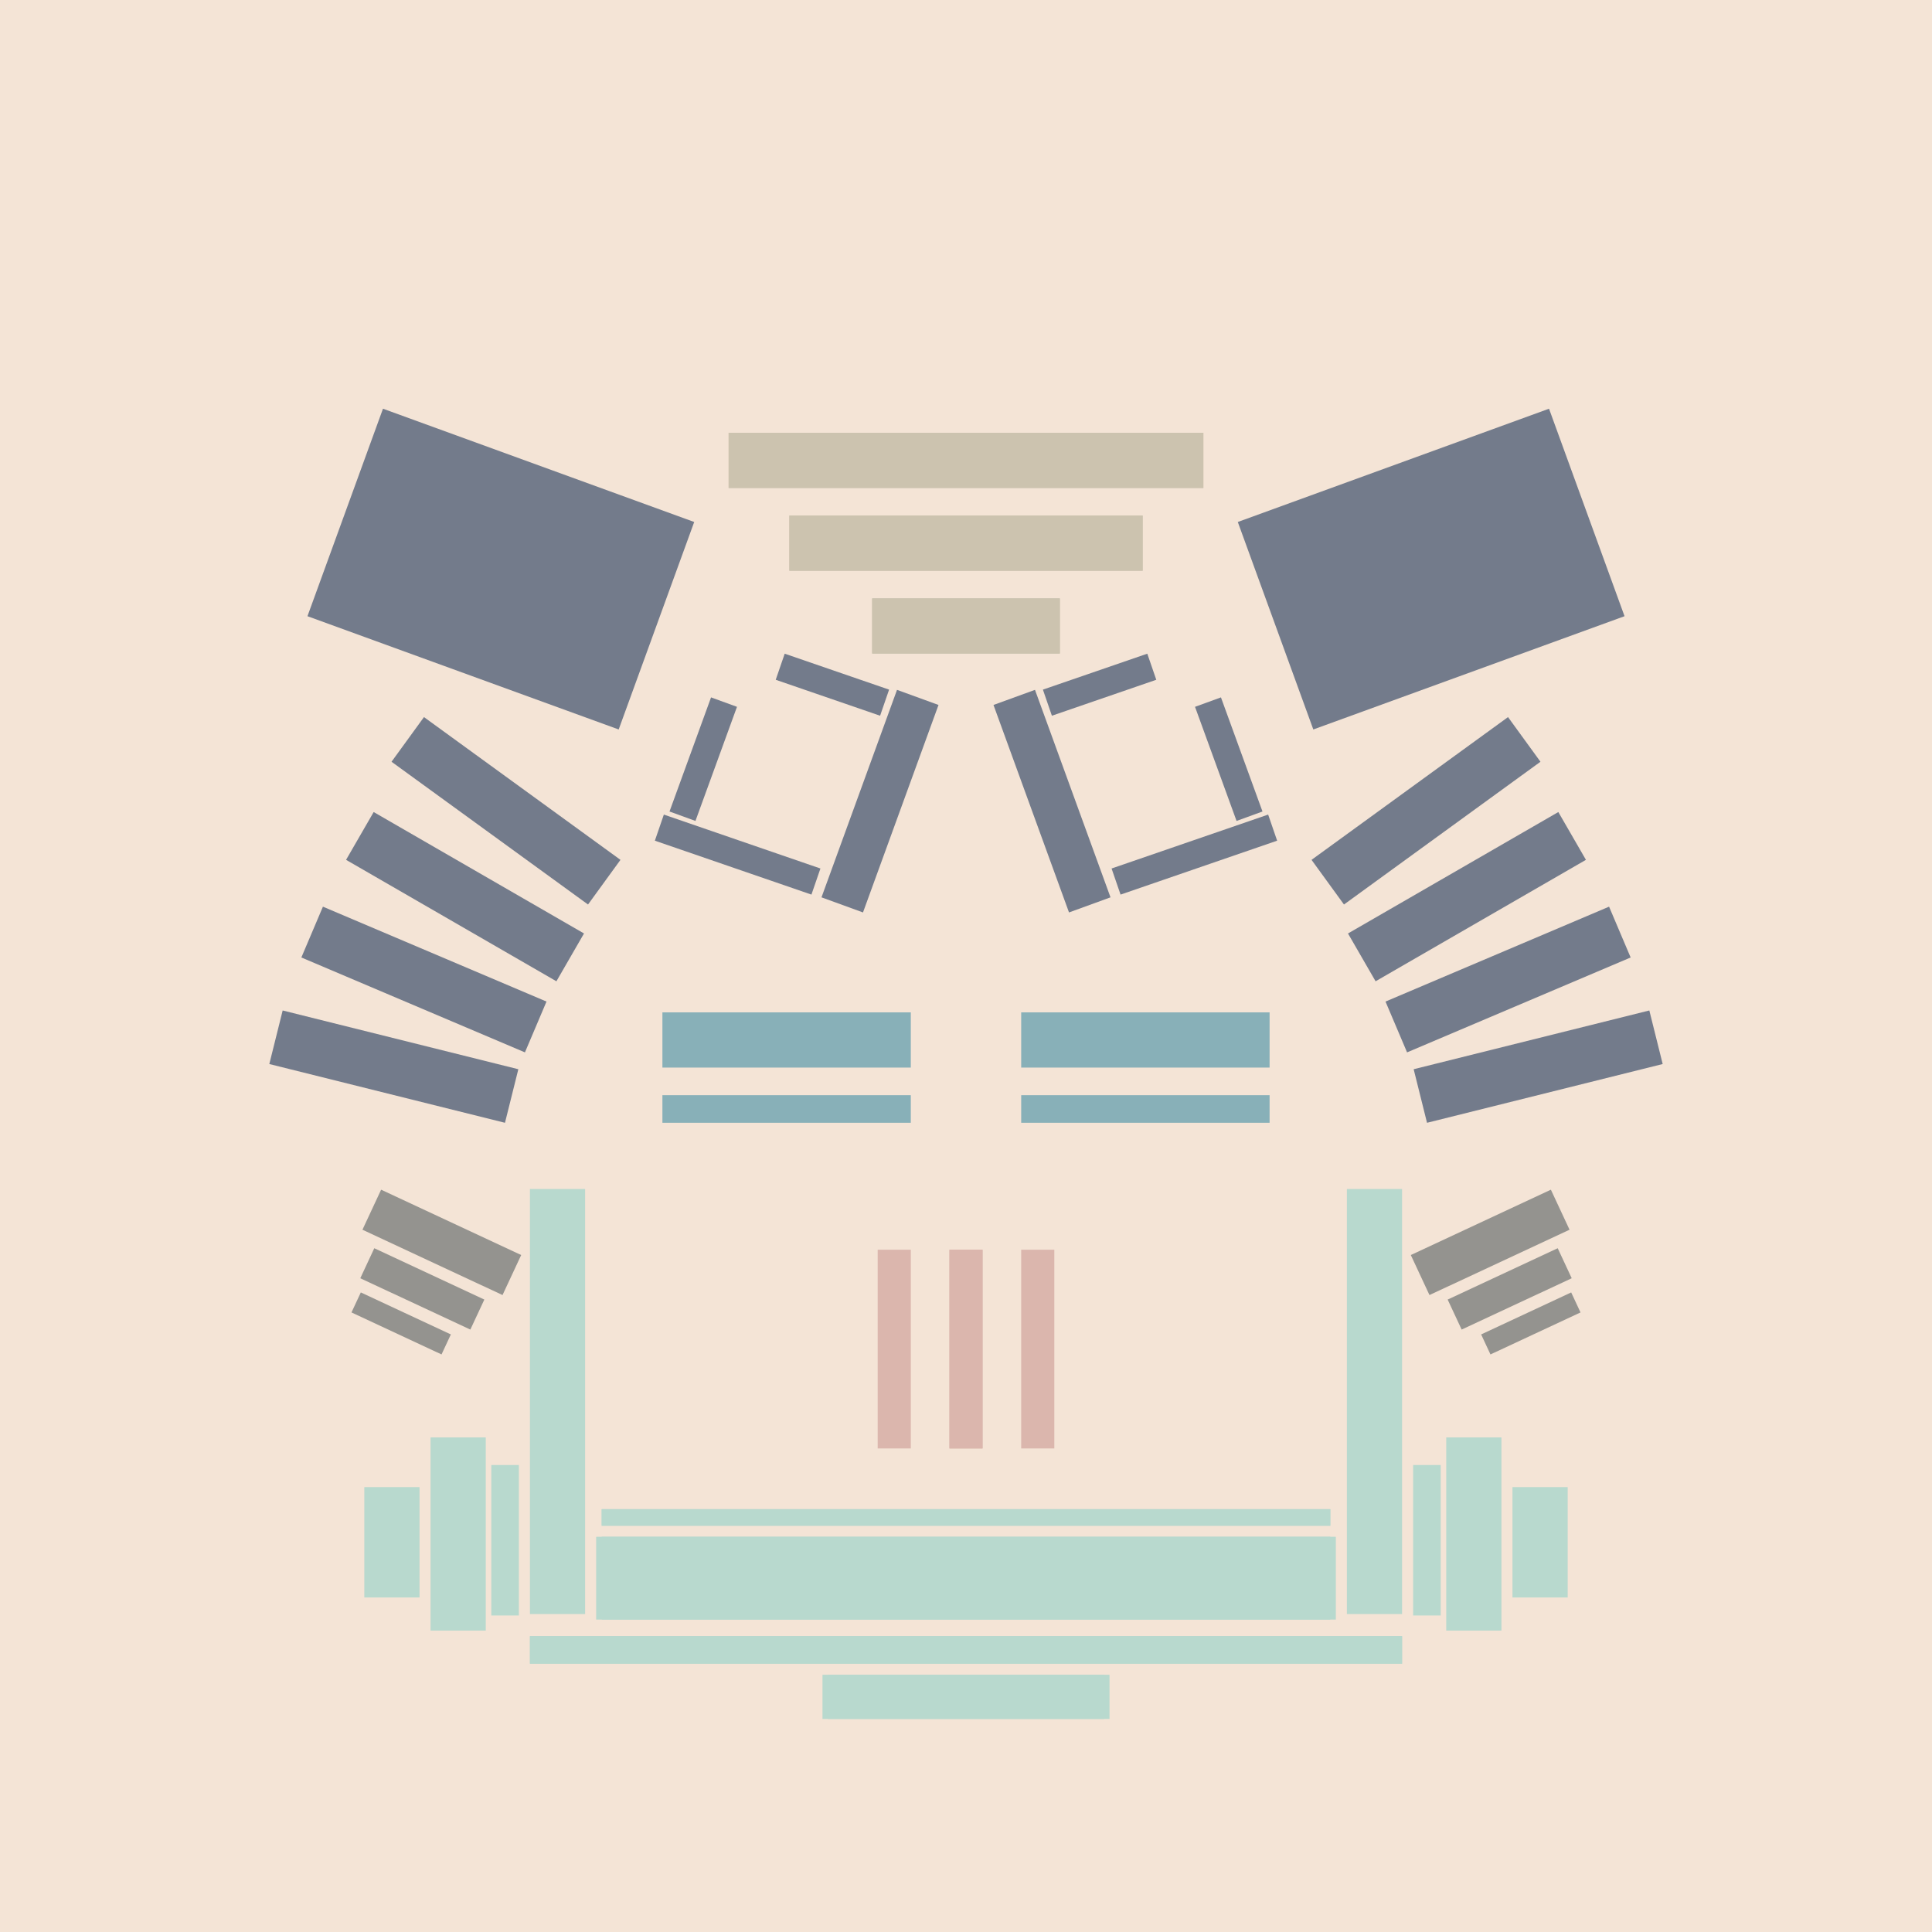 <svg xmlns='http://www.w3.org/2000/svg' preserveAspectRatio='xMinYMin meet' viewBox='0 0 350 350'> <filter id='neon' y='-2' x='-1' width='350' height='350'><feDropShadow flood-color='#8A795D' dx='0' dy='6' flood-opacity='0.65' stdDeviation='2.5' result='shadow'/><feOffset in='StrokePaint' dx='0' dy='2.4' result='offStrPnt'/><feFlood flood-color='#4A4132' flood-opacity='2' result='flood1' /><feOffset in='SourceGraphic' dx='0' dy='2' result='offFlood'/><feOffset in='SourceGraphic' dx='0' dy='9' result='offShadow'/><feComposite in='flood1' in2='offFlood' operator='in'  result='cmpFlood' /><feComposite in='shadow' in2='offShadow' operator='in' result='cmpSha' /><feGaussianBlur in='offStrPnt' stdDeviation='1' result='bStrokeP'/><feGaussianBlur in='cmpFlood' stdDeviation='0.6' result='bFlood'/><feGaussianBlur in='cmpSha' stdDeviation='0.6' result='bShadow'/><feMerge><feMergeNode in='bStrokeP'/><feMergeNode in='bshadow'/><feMergeNode in='bFlood'/><feMergeNode in='SourceGraphic'/></feMerge></filter>  <rect width='100%'  height='100%' fill='#f4e4d6'/> <g filter='url(#neon)' ><rect x='109' y= '260' width='132' height=  '3  '  fill= '#b8d9ce' /><rect x='109' y= '265' width='133' height=  '15 '  fill= '#b8d9ce' /><rect x='96 ' y= '283' width='158' height=  '5  '  fill= '#b8d9ce' /><rect x='150' y= '290' width='51 ' height=  '8  '  fill= '#b8d9ce' /><rect x='96 ' y= '202' width='10 ' height=  '77 '  fill= '#b8d9ce' /><rect x='89 ' y= '252' width='5  ' height=  '27.26 '  fill= '#b8d9ce' /><rect x='78 ' y= '247' width='10 ' height=  '35 '  fill= '#b8d9ce' /><rect x='66 ' y= '256' width='10 ' height=  '20 '  fill= '#b8d9ce' /><rect x='76 ' y= '197' width='8  ' height=  '28 '  fill= '#94938F' transform = '  translate( -145   , 195 ) rotate ( -65)'  /><rect x='73 ' y= '209' width='6  ' height=  '22 '  fill= '#94938F' transform = '  translate( -155   , 196 ) rotate ( -65)'  /><rect x='71 ' y= '217' width='4  ' height=  '18 '  fill= '#94938F' transform = '  translate( -163   , 197 ) rotate ( -65)'  /><rect x='109' y= '260' width='132' height=  '3  '  fill= '#b8d9ce' transform= 'scale(-1,1) translate(-350,0)'/><rect x='109' y= '265' width='133' height=  '15 '  fill= '#b8d9ce' transform= 'scale(-1,1) translate(-350,0)'/><rect x='96 ' y= '283' width='158' height=  '5  '  fill= '#b8d9ce' transform= 'scale(-1,1) translate(-350,0)'/><rect x='150' y= '290' width='51 ' height=  '8  '  fill= '#b8d9ce' transform= 'scale(-1,1) translate(-350,0)'/><rect x='96 ' y= '202' width='10 ' height=  '77 '  fill= '#b8d9ce' transform= 'scale(-1,1) translate(-350,0)'/><rect x='89 ' y= '252' width='5  ' height=  '27.26 '  fill= '#b8d9ce' transform= 'scale(-1,1) translate(-350,0)'/><rect x='78 ' y= '247' width='10 ' height=  '35 '  fill= '#b8d9ce' transform= 'scale(-1,1) translate(-350,0)'/><rect x='66 ' y= '256' width='10 ' height=  '20 '  fill= '#b8d9ce' transform= 'scale(-1,1) translate(-350,0)'/><rect x='76 ' y= '197' width='8  ' height=  '28 '  fill= '#94938F' transform = ' scale(-1,1)  translate(-350,0) translate( -145   , 195 ) rotate ( -65)'  /><rect x='73 ' y= '209' width='6  ' height=  '22 '  fill= '#94938F' transform = ' scale(-1,1)  translate(-350,0) translate( -155   , 196 ) rotate ( -65)'  /><rect x='71 ' y= '217' width='4  ' height=  '18 '  fill= '#94938F' transform = ' scale(-1,1)  translate(-350,0) translate( -163   , 197 ) rotate ( -65)'  /><rect x='158' y= '95 ' width='34 ' height=  '10 '  fill= '#CCC3AF' /><rect x='143' y= '80 ' width='64 ' height=  '10 '  fill= '#CCC3AF' /><rect x='132' y= '65 ' width='86 ' height=  '10 '  fill= '#CCC3AF' /><rect x='141' y= '108' width='20 ' height=  '5  '  fill= '#737B8B' transform = '  translate( 44  , -43 ) rotate ( 19 )'  /><rect x='119' y= '139' width='30 ' height=  '5  '  fill= '#737B8B' transform = '  translate( 53  , -36 ) rotate ( 19 )'  /><rect x='125' y= '113' width='5  ' height=  '22 '  fill= '#737B8B' transform = '  translate( 50  , -36 ) rotate ( 20 )'  /><rect x='61 ' y= '70 ' width='60 ' height=  '40 '  fill= '#737B8B' transform = '  translate( 36  , -26 ) rotate ( 20 )'  /><rect x='70 ' y= '129' width='44 ' height=  '10 '  fill= '#737B8B' transform = '  translate( 96  , -29 ) rotate ( 36 )'  /><rect x='62 ' y= '144' width='44 ' height=  '10 '  fill= '#737B8B' transform = '  translate( 86  , -22 ) rotate ( 30 )'  /><rect x='55 ' y= '159' width='44 ' height=  '10 '  fill= '#737B8B' transform = '  translate( 70  , -17 ) rotate ( 23 )'  /><rect x='49 ' y= '175' width='44 ' height=  '10 '  fill= '#737B8B' transform = '  translate( 46  , -12 ) rotate ( 14 )'  /><rect x='139' y= '128' width='40 ' height=  '8  '  fill= '#737B8B' transform = '  translate( -19 , 236 ) rotate ( -70)'  /><rect x='158' y= '95 ' width='34 ' height=  '10 '  fill= '#CCC3AF' transform= 'scale(-1,1) translate(-350,0)'/><rect x='143' y= '80 ' width='64 ' height=  '10 '  fill= '#CCC3AF' transform= 'scale(-1,1) translate(-350,0)'/><rect x='132' y= '65 ' width='86 ' height=  '10 '  fill= '#CCC3AF' transform= 'scale(-1,1) translate(-350,0)'/><rect x='141' y= '108' width='20 ' height=  '5  '  fill= '#737B8B' transform = ' scale(-1,1)  translate(-350,0) translate( 44  , -43 ) rotate ( 19 )'  /><rect x='119' y= '139' width='30 ' height=  '5  '  fill= '#737B8B' transform = ' scale(-1,1)  translate(-350,0) translate( 53  , -36 ) rotate ( 19 )'  /><rect x='125' y= '113' width='5  ' height=  '22 '  fill= '#737B8B' transform = ' scale(-1,1)  translate(-350,0) translate( 50  , -36 ) rotate ( 20 )'  /><rect x='61 ' y= '70 ' width='60 ' height=  '40 '  fill= '#737B8B' transform = ' scale(-1,1)  translate(-350,0) translate( 36  , -26 ) rotate ( 20 )'  /><rect x='70 ' y= '129' width='44 ' height=  '10 '  fill= '#737B8B' transform = ' scale(-1,1)  translate(-350,0) translate( 96  , -29 ) rotate ( 36 )'  /><rect x='62 ' y= '144' width='44 ' height=  '10 '  fill= '#737B8B' transform = ' scale(-1,1)  translate(-350,0) translate( 86  , -22 ) rotate ( 30 )'  /><rect x='55 ' y= '159' width='44 ' height=  '10 '  fill= '#737B8B' transform = ' scale(-1,1)  translate(-350,0) translate( 70  , -17 ) rotate ( 23 )'  /><rect x='49 ' y= '175' width='44 ' height=  '10 '  fill= '#737B8B' transform = ' scale(-1,1)  translate(-350,0) translate( 46  , -12 ) rotate ( 14 )'  /><rect x='139' y= '128' width='40 ' height=  '8  '  fill= '#737B8B' transform = ' scale(-1,1)  translate(-350,0) translate( -19 , 236 ) rotate ( -70)'  /><rect x='172' y= '213' width='6  ' height=  '36 '  fill= '#DBB6AD' /><rect x='159' y= '213' width='6  ' height=  '36 '  fill= '#DBB6AD' /><rect x='172' y= '213' width='6  ' height=  '36 '  fill= '#DBB6AD' transform= 'scale(-1,1) translate(-350,0)'/><rect x='159' y= '213' width='6  ' height=  '36 '  fill= '#DBB6AD' transform= 'scale(-1,1) translate(-350,0)'/></g><g fill-opacity='0.85'><rect x='120' y= '170' width='45 ' height=  '10 '  fill= '#76A7B3' filter='url(#neon)'  /><rect x='120' y= '185' width='45 ' height=  '5  '  fill= '#76A7B3' filter='url(#neon)'  /><rect x='120' y= '170' width='45 ' height=  '10 '  fill= '#76A7B3' filter='url(#neon)'  transform= 'scale(-1,1) translate(-350,0)'/><rect x='120' y= '185' width='45 ' height=  '5  '  fill= '#76A7B3' filter='url(#neon)'  transform= 'scale(-1,1) translate(-350,0)'/></g></svg>